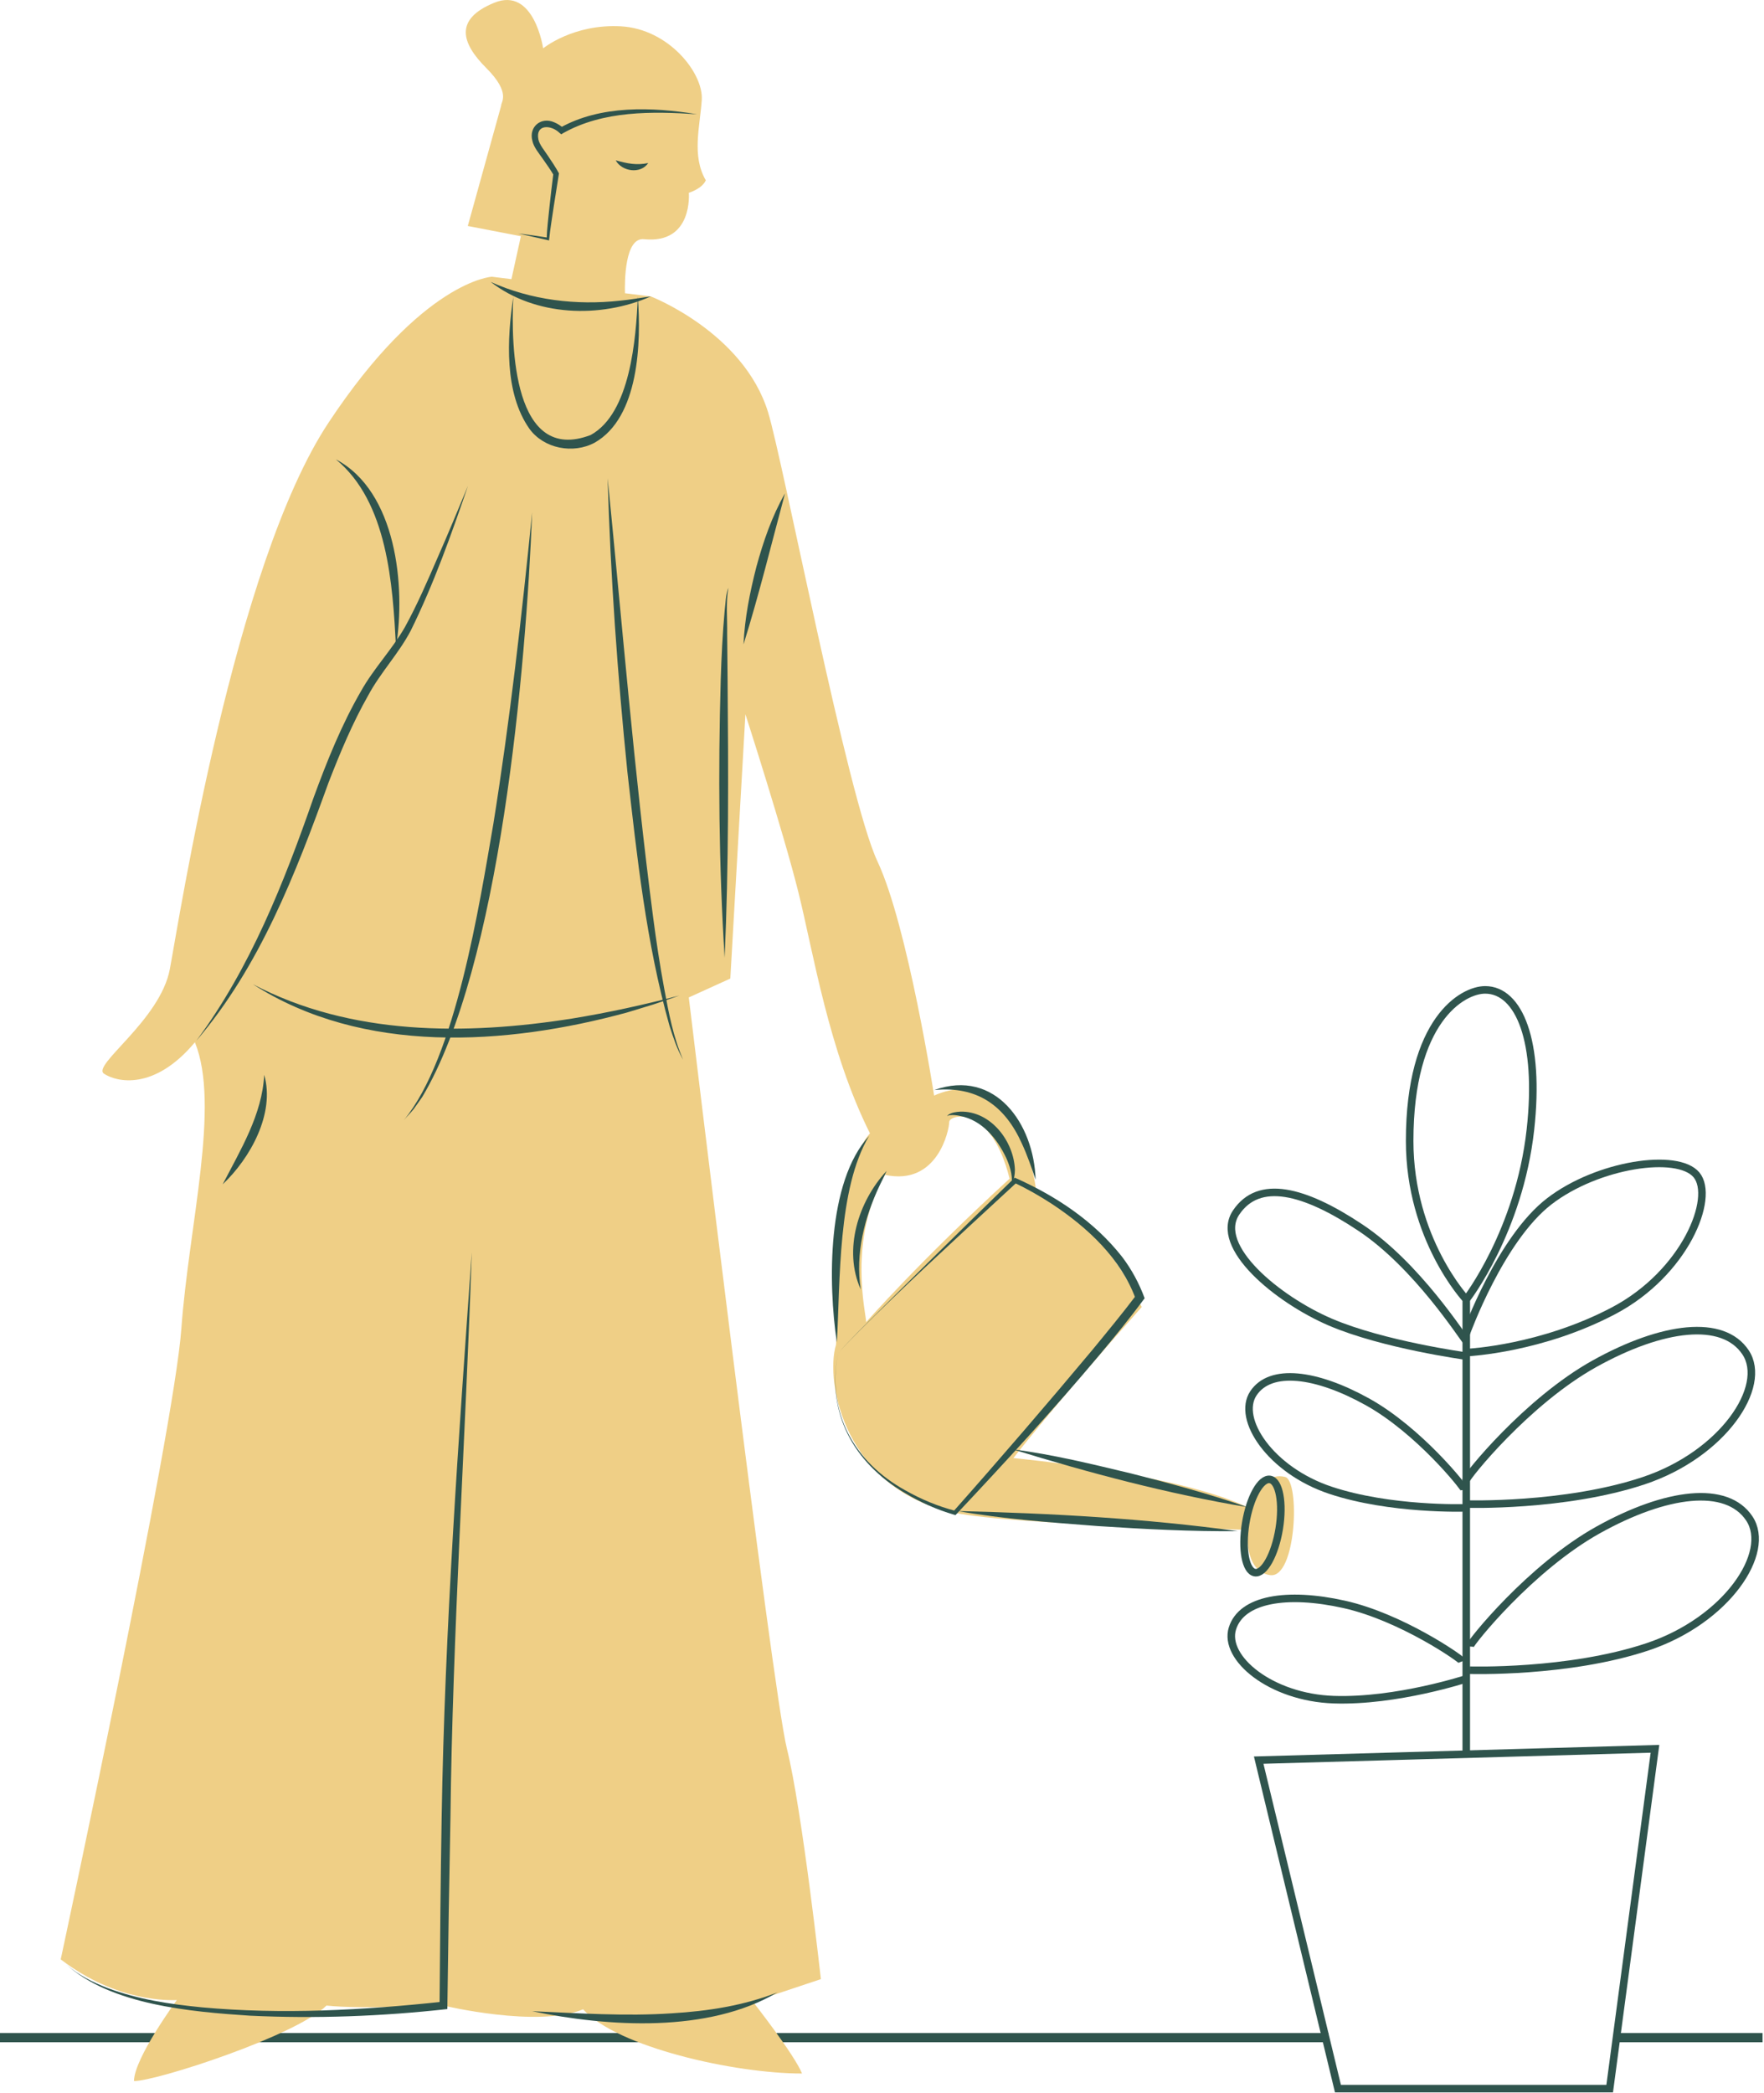 <?xml version="1.0" encoding="UTF-8"?>
<svg xmlns="http://www.w3.org/2000/svg" width="258" height="306" viewBox="0 0 258 306" fill="none">
  <g clip-path="url(#clip0_1436_19693)">
    <path d="M0 297.897H194.305" stroke="#2F544D" stroke-width="1.346" stroke-miterlimit="10"></path>
    <path d="M236.258 297.897H257.786" stroke="#2F544D" stroke-width="1.346" stroke-miterlimit="10"></path>
    <path d="M187.959 215.924C185.751 215.372 184.095 217.028 182.439 220.34C171.951 215.372 148.215 213.164 148.215 213.164C148.215 213.164 153.735 205.988 166.983 191.084C160.359 177.284 151.527 173.972 151.527 173.972C151.527 173.972 150.975 167.9 147.111 162.38C143.247 156.86 136.623 160.172 136.623 160.172C136.623 160.172 132.759 135.332 128.343 125.948C123.927 116.564 114.543 67.436 112.335 60.26C108.741 48.581 95.192 43.34 95.192 43.34L91.405 42.87C91.361 41.32 91.337 34.624 94.223 34.971C101.4 35.688 100.747 28.185 100.747 28.185C100.747 28.185 102.705 27.598 103.227 26.358C101.139 22.77 102.379 18.529 102.639 14.614C102.9 10.7 97.811 4.241 90.83 3.849C83.849 3.458 79.44 7.068 79.44 7.068C79.44 7.068 78.13 -1.981 72.296 0.4C66.461 2.782 67.414 6.234 71.105 9.926C74.796 13.617 73.248 14.926 73.301 15.441L68.418 33.038L76.184 34.535L74.801 40.81L71.947 40.456C71.947 40.456 61.84 40.965 48.042 61.802C34.245 82.638 26.251 134.192 24.841 141.68C23.432 149.169 13.363 155.738 15.213 156.972C17.064 158.205 22.554 159.494 28.507 152.377C32.255 161.639 27.625 179.06 26.522 194.276C25.42 209.492 8.881 286.454 8.881 286.454C17.261 292.849 24.979 292.408 25.861 292.408C25.861 292.408 19.598 300.933 19.598 304.245C22.91 304.245 43.334 297.621 47.75 293.205C52.718 293.757 64.862 293.205 64.862 293.205C64.862 293.205 78.662 296.517 85.286 293.757C90.254 299.277 107.367 303.141 117.303 303.141C116.199 300.381 110.127 292.653 110.127 292.653L120.063 289.341C120.063 289.341 117.303 264.501 115.095 255.669C112.887 246.837 100.742 145.821 100.742 145.821L106.815 143.061L109.023 104.42C109.023 104.42 114.543 121.532 116.751 130.364C118.959 139.196 121.167 153.549 127.239 165.693C122.271 171.213 122.823 189.981 122.271 196.605C120.615 202.125 123.651 217.857 139.659 221.169C148.458 222.989 182.439 223.653 182.439 223.653C182.439 223.653 181.887 229.725 185.751 230.277C189.615 230.829 190.167 216.476 187.959 215.924ZM126.687 193.292C126.687 192.188 123.927 181.148 129.447 171.764C137.175 173.42 138.831 165.14 138.831 164.036C138.831 162.932 144.903 161.276 147.663 172.316C134.415 184.46 126.687 193.292 126.687 193.292Z" fill="#EFCF86"></path>
    <path d="M184.094 257.325L242.054 255.669L235.43 305.349H195.686L184.094 257.325Z" stroke="#2F544D" stroke-width="1.104" stroke-miterlimit="10"></path>
    <path d="M214.453 256.221V189.98" stroke="#2F544D" stroke-width="1.104" stroke-miterlimit="10"></path>
    <path d="M214.454 189.98C214.454 189.98 206.174 181.148 206.174 166.796C206.174 149.132 213.902 144.716 217.214 144.716C222.182 144.716 225.273 152.227 223.838 165.14C222.182 180.044 214.454 189.98 214.454 189.98Z" stroke="#2F544D" stroke-width="1.104" stroke-miterlimit="10"></path>
    <path d="M214.565 197.74C215.005 197.708 225.493 197.156 235.981 191.636C246.469 186.116 250.885 175.075 248.125 171.763C245.365 168.451 233.652 170.201 226.597 175.627C219.421 181.148 214.453 194.948 214.453 194.948" stroke="#2F544D" stroke-width="1.104" stroke-miterlimit="10"></path>
    <path d="M214.454 196.052C213.902 195.5 207.278 185.012 198.998 179.492C190.718 173.972 184.094 172.316 180.782 177.284C177.47 182.252 186.854 189.98 194.582 193.292C202.31 196.604 214.454 198.26 214.454 198.26" stroke="#2F544D" stroke-width="1.104" stroke-miterlimit="10"></path>
    <path d="M214.418 216.426C214.453 215.924 223.285 204.884 233.221 199.364C243.157 193.844 251.99 192.74 255.302 197.708C258.614 202.676 251.99 212.612 240.397 216.476C228.805 220.34 214.418 219.889 214.418 219.889" stroke="#2F544D" stroke-width="1.104" stroke-miterlimit="10"></path>
    <path d="M214.969 240.714C215.004 240.212 223.836 229.172 233.772 223.652C243.708 218.132 252.54 217.028 255.852 221.996C259.164 226.964 252.54 236.9 240.948 240.764C229.356 244.629 214.969 244.178 214.969 244.178" stroke="#2F544D" stroke-width="1.104" stroke-miterlimit="10"></path>
    <path d="M214.202 217.829C214.175 217.451 207.505 209.113 200 204.943C192.496 200.774 185.825 199.941 183.324 203.693C180.822 207.445 185.825 214.949 194.58 217.868C203.335 220.786 214.202 220.445 214.202 220.445" stroke="#2F544D" stroke-width="1.104" stroke-miterlimit="10"></path>
    <path d="M213.869 242.881C213.736 242.525 204.974 236.422 196.595 234.553C188.217 232.684 181.584 233.776 180.249 238.084C178.915 242.392 185.841 248.168 195.064 248.484C204.288 248.799 214.611 245.39 214.611 245.39" stroke="#2F544D" stroke-width="1.104" stroke-miterlimit="10"></path>
    <path d="M75.072 43.423C74.722 50.624 75.08 67.922 86.389 63.598C92.218 60.401 93.017 49.469 93.288 43.423C93.79 50.008 93.488 61.031 86.969 64.72C83.834 66.408 79.533 65.596 77.425 62.675C73.735 57.417 74.158 49.498 75.072 43.423Z" fill="#2F544D"></path>
    <path d="M71.762 41.215C77.683 43.885 84.29 44.667 90.701 43.955C92.166 43.824 93.729 43.53 95.192 43.339C87.779 46.583 78.302 46.268 71.762 41.215Z" fill="#2F544D"></path>
    <path d="M28.704 152.168C36.596 141.568 41.532 129.045 45.853 116.649C47.816 111.288 49.935 105.994 52.809 101.024C54.659 97.721 57.359 94.941 59.219 91.687C61.028 88.403 62.529 84.915 64.027 81.469C65.557 78.014 66.987 74.514 68.448 71.024C65.995 78.185 63.467 85.31 60.093 92.161C58.321 95.555 55.666 98.294 53.866 101.641C51.556 105.7 49.734 110.071 48.04 114.442C43.235 127.723 37.995 141.312 28.703 152.169L28.704 152.168Z" fill="#2F544D"></path>
    <path d="M57.92 94.59C57.427 85.434 56.715 73.395 49.129 67.159C57.971 71.831 59.359 85.694 57.92 94.59Z" fill="#2F544D"></path>
    <path d="M77.832 74.888C76.938 97.644 73.148 141.319 61.748 160.388L60.917 161.566L60.498 162.151C60.089 162.67 59.47 163.282 59.065 163.761C66.667 154.562 70.084 132.432 72.17 120.373C74.581 105.288 76.308 90.09 77.833 74.888L77.832 74.888Z" fill="#2F544D"></path>
    <path d="M88.872 69.919C90.996 91.133 92.764 112.891 95.513 134.001C95.975 137.547 96.506 141.084 97.16 144.596C97.809 148.104 98.472 151.642 99.912 154.927C99.014 153.367 98.459 151.642 97.91 149.935C94.509 137.837 93.167 125.263 91.759 112.815C90.312 98.553 89.292 84.247 88.871 69.919L88.872 69.919Z" fill="#2F544D"></path>
    <path d="M36.984 143.888C51.267 151.417 68.127 151.369 83.707 148.901C88.963 148.046 94.18 146.894 99.361 145.544C98.099 145.991 96.833 146.427 95.561 146.848L91.716 148.021C73.975 152.856 53.072 154.218 36.984 143.888Z" fill="#2F544D"></path>
    <path d="M32.568 173.144C35.168 168.123 38.358 162.923 38.64 157.136C40.264 162.776 36.596 169.346 32.568 173.144Z" fill="#2F544D"></path>
    <path d="M106.537 85.928C106.147 87.989 106.391 90.528 106.351 92.665L106.417 99.428C106.532 112.963 106.593 126.497 105.985 140.024C105.138 126.505 105.025 112.954 105.412 99.417C105.521 96.031 105.678 92.643 105.989 89.267C106.133 88.157 106.116 86.969 106.537 85.928Z" fill="#2F544D"></path>
    <path d="M108.744 94.208C108.921 90.356 109.677 86.577 110.631 82.855C111.647 79.151 112.898 75.474 114.816 72.128C112.856 79.406 110.996 87.019 108.744 94.208Z" fill="#2F544D"></path>
    <path d="M69.002 183.08C68.12 209.544 66.182 239.181 65.883 265.664C65.699 275.014 65.542 284.367 65.427 293.718C55.836 294.781 46.192 295.143 36.557 294.685C28.057 294.13 16.144 293.126 9.664 287.156C11.424 288.745 13.567 289.811 15.754 290.653C20.168 292.298 24.872 293.014 29.543 293.466C41.265 294.54 53.114 293.884 64.792 292.637L64.29 293.199C64.358 284.012 64.444 274.827 64.596 265.641C65.049 238.195 67.065 210.477 69.002 183.08V183.08Z" fill="#2F544D"></path>
    <path d="M77.832 294.033C84.635 294.318 91.454 294.797 98.253 294.339C103.498 294.024 108.782 293.222 113.712 291.273C103.595 297.259 88.983 296.334 77.832 294.033Z" fill="#2F544D"></path>
    <path d="M122.544 197.984C122.857 197.428 123.581 196.746 124.012 196.26C124.532 195.71 125.062 195.17 125.592 194.631C132.922 187.331 140.85 179.526 148.243 172.333L148.409 172.17L148.626 172.264C154.539 174.907 160.084 178.612 164.118 183.746C165.507 185.576 166.617 187.627 167.414 189.804C165.27 192.687 163.009 195.468 160.704 198.208C154.07 206.1 146.925 213.87 139.874 221.369L139.747 221.504L139.585 221.457C136.98 220.704 134.531 219.592 132.235 218.206C124.862 213.819 120.862 206.585 122.543 197.984L122.544 197.984ZM122.544 197.984C120.906 206.55 124.938 213.753 132.423 217.889C134.719 219.19 137.194 220.225 139.726 220.879L139.437 220.966C146.05 213.515 153.343 205.039 159.732 197.395C161.926 194.731 164.122 192.066 166.201 189.326L166.11 189.911C163.928 183.964 159.064 179.454 153.871 176.024C152.103 174.872 150.253 173.803 148.349 172.92L148.733 172.851C144.277 176.947 139.833 181.058 135.411 185.191C132.225 188.187 128.728 191.545 125.612 194.648C125.078 195.184 124.545 195.722 124.022 196.269C123.605 196.747 122.853 197.424 122.544 197.984V197.984Z" fill="#2F544D"></path>
    <path d="M122.397 196.25C121.105 187.662 120.934 172.789 127.109 166.075C122.501 173.756 122.908 187.317 122.397 196.25Z" fill="#2F544D"></path>
    <path d="M125.893 188.515C123.29 182.735 125.524 175.658 129.674 171.181C129.368 171.898 129.002 172.566 128.68 173.254C126.434 177.986 125.077 183.253 125.893 188.515Z" fill="#2F544D"></path>
    <path d="M136.65 159.356C145.593 156.173 151.232 164.347 151.466 172.459C150.852 170.66 150.248 168.889 149.474 167.217C146.971 161.622 142.921 158.751 136.65 159.356Z" fill="#2F544D"></path>
    <path d="M138.551 163.208C138.543 163.117 138.623 163.039 138.69 162.987C139.204 162.622 139.862 162.557 140.473 162.518C144.912 162.404 148.305 166.86 148.439 171.032C148.426 171.734 148.33 172.458 147.985 173.064C148.093 171.702 147.684 170.452 147.173 169.289C145.83 166.463 143.641 163.767 140.422 163.148C139.951 163.047 139.457 162.983 138.975 163.029C138.825 163.053 138.626 163.055 138.551 163.208H138.551Z" fill="#2F544D"></path>
    <path d="M148.104 211.884C153.961 212.625 159.708 214.05 165.443 215.416C171.163 216.868 176.856 218.398 182.438 220.34C170.797 218.381 159.375 215.359 148.104 211.884Z" fill="#2F544D"></path>
    <path d="M140.092 220.909C153.787 221.235 167.481 221.995 181.061 223.85C174.202 223.913 167.364 223.551 160.525 223.104C153.699 222.568 146.844 222.095 140.092 220.909Z" fill="#2F544D"></path>
    <path d="M187.095 223.499C187.708 219.737 187.107 216.51 185.753 216.289C184.399 216.068 182.804 218.939 182.192 222.7C181.579 226.461 182.18 229.689 183.534 229.909C184.888 230.13 186.482 227.26 187.095 223.499Z" stroke="#2F544D" stroke-width="1.104" stroke-miterlimit="10"></path>
    <path d="M101.937 16.704C95.388 16.266 88.23 16.162 82.362 19.467L82.08 19.637L81.832 19.424C80.544 18.19 78.307 18.177 78.743 20.373C78.874 21.121 79.695 22.096 80.108 22.731C80.676 23.579 81.239 24.401 81.754 25.347L81.733 25.477L80.986 30.208C80.792 31.568 80.453 33.588 80.326 34.929L80.307 35.153C78.807 34.792 77.295 34.478 75.787 34.137C77.257 34.304 78.719 34.519 80.181 34.752L79.965 34.929C79.974 33.522 80.243 31.539 80.377 30.128C80.556 28.539 80.724 26.949 80.935 25.363L80.974 25.6C80.521 24.826 79.942 24.007 79.392 23.228C78.87 22.463 78.053 21.526 77.863 20.581C77.307 18.534 79.152 17.022 81.07 17.885C81.579 18.096 82.026 18.397 82.422 18.737L81.891 18.694C87.826 15.349 95.416 15.629 101.938 16.703L101.937 16.704Z" fill="#2F544D"></path>
    <path d="M90.051 23.44C91.775 23.912 93.088 24.194 94.805 23.836C93.71 25.491 90.957 25.092 90.051 23.44Z" fill="#2F544D"></path>
  </g>
  <defs>
    <clipPath id="clip0_1436_19693">
      <rect width="257.786" height="305.901" fill="white"></rect>
    </clipPath>
  </defs>
</svg>
